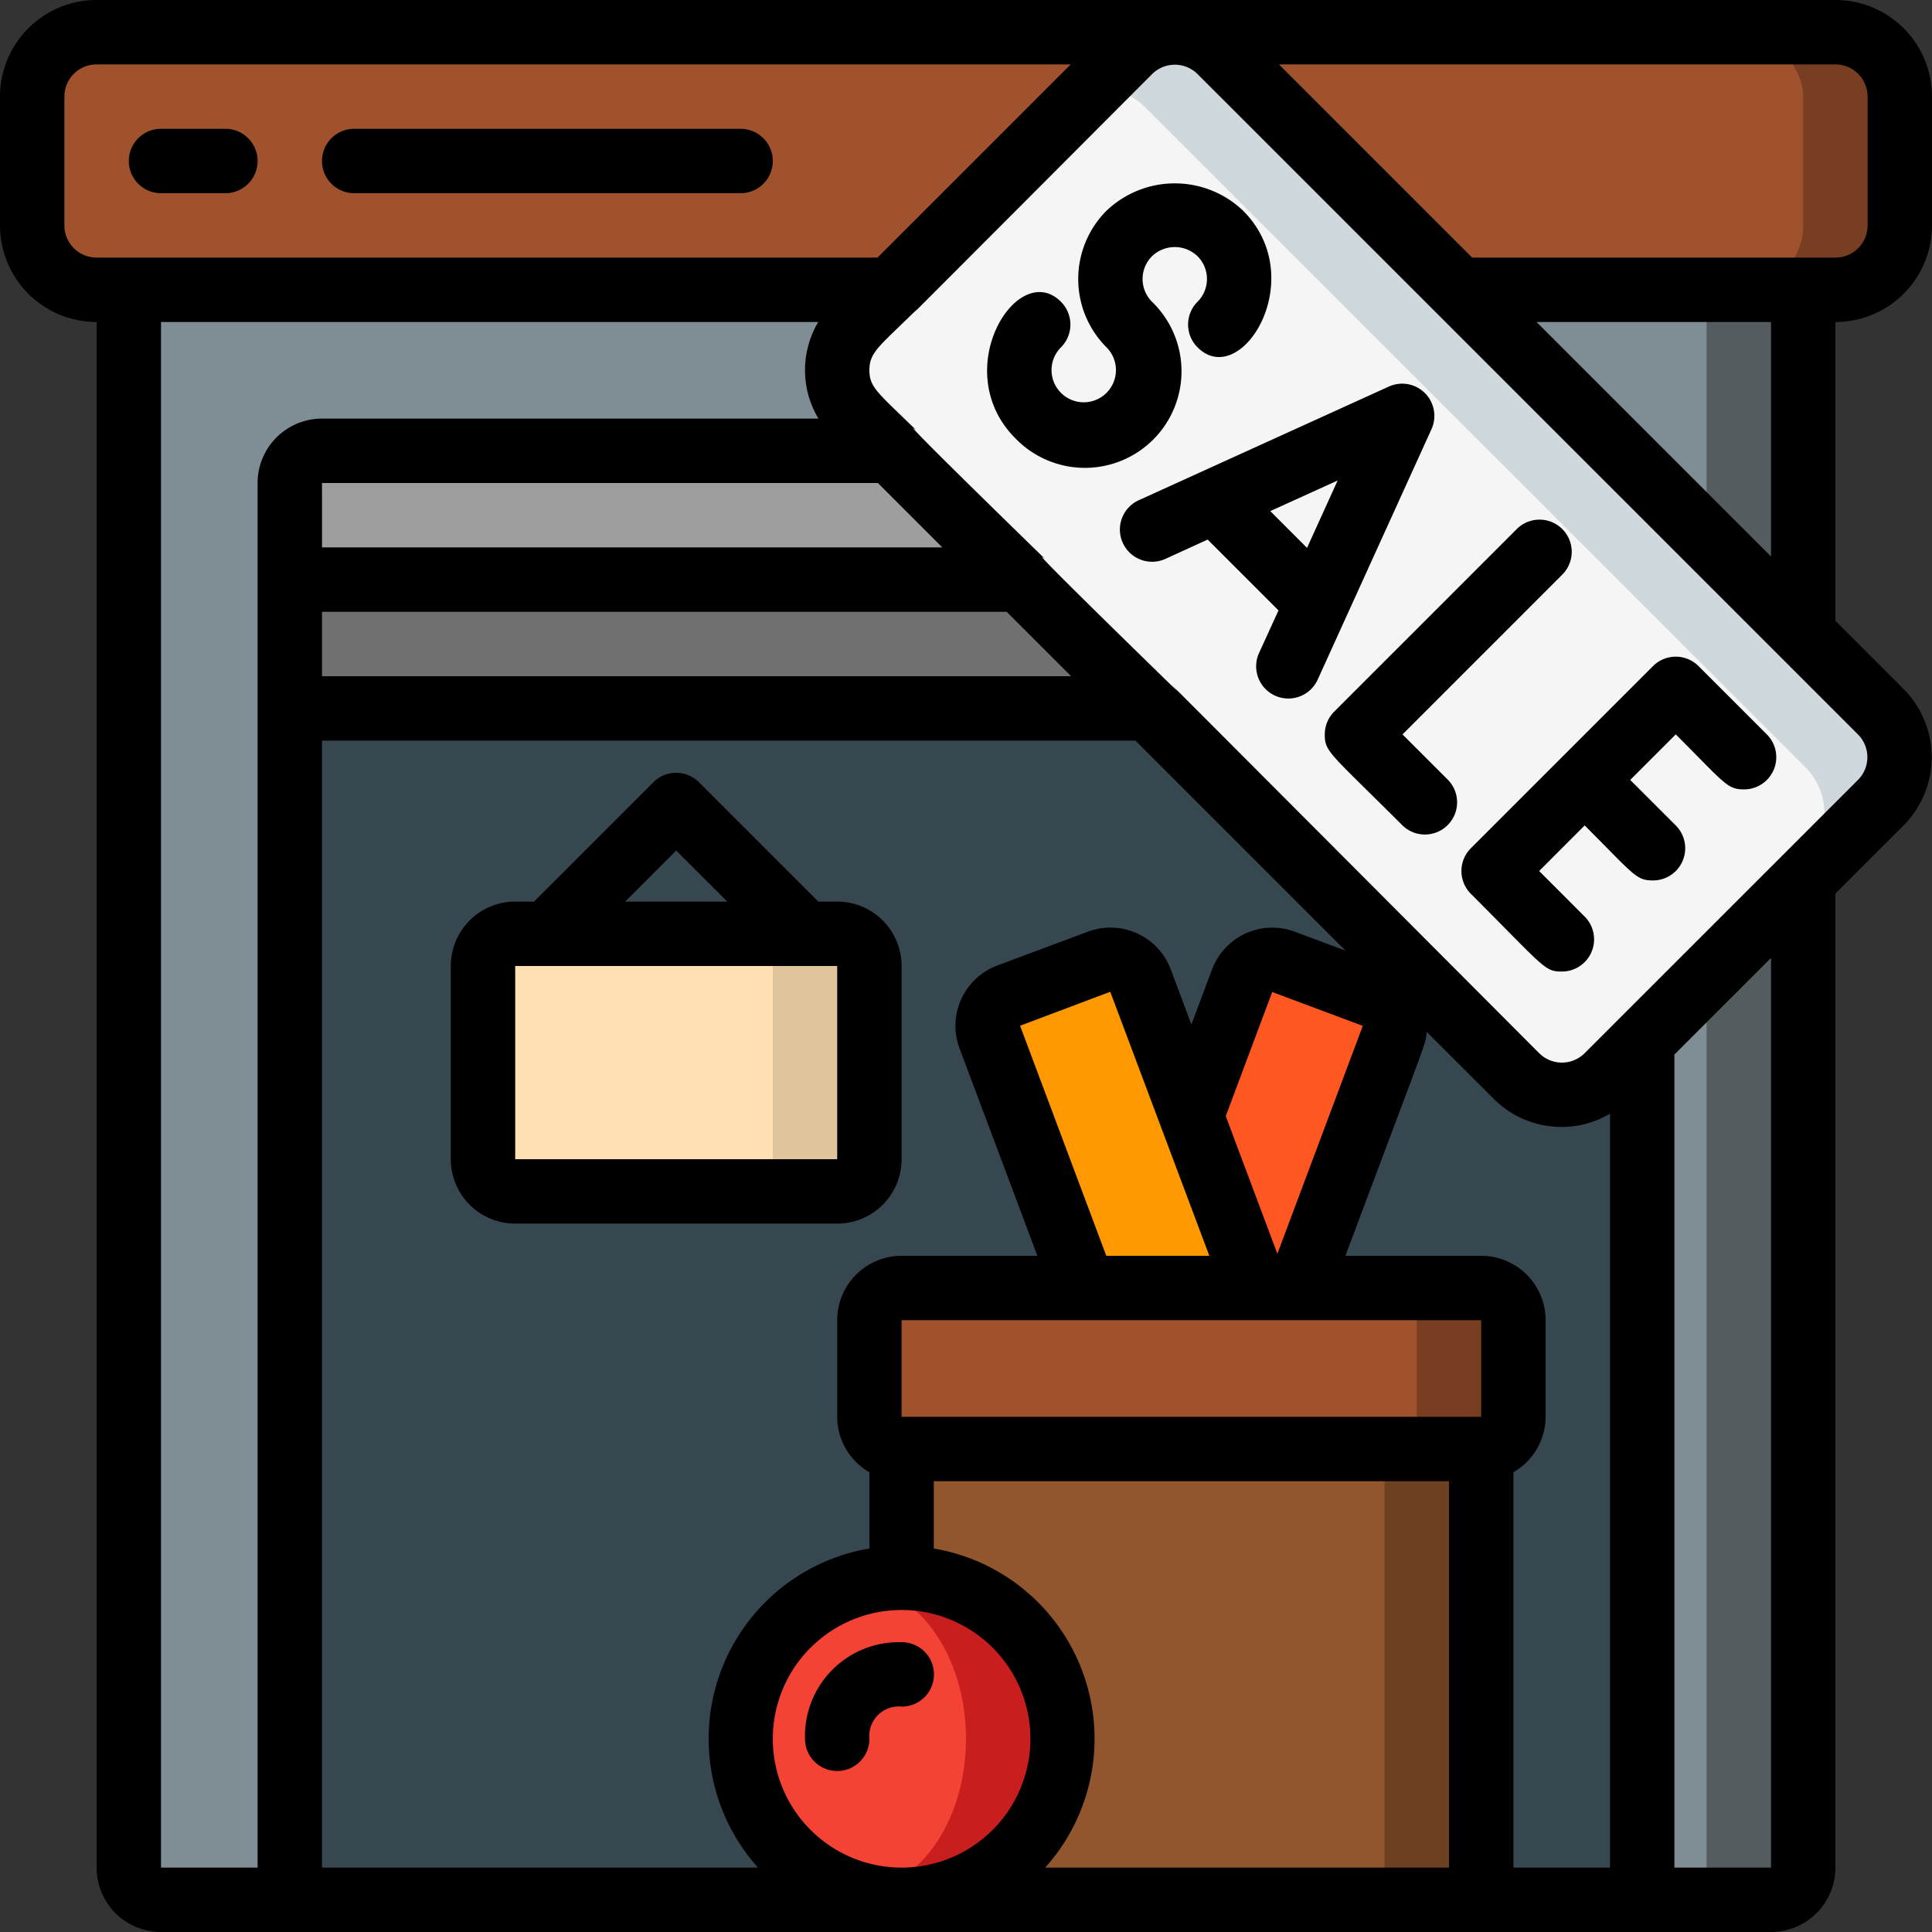 <svg xmlns="http://www.w3.org/2000/svg" viewBox="0 0 60 60"><rect x="0" y="0" width="60" height="60" fill="#333333" stroke="none"/><g fill="none" fill-rule="evenodd"><g transform="translate(1 1)"><rect width="58" height="8" fill="#783e22" fill-rule="nonzero" rx="2"/><rect width="55" height="8" fill="sienna" fill-rule="nonzero" rx="2"/><path fill="#545c60" fill-rule="nonzero" d="M55 8v49a1 1 0 0 1-1 1H4a1 1 0 0 1-1-1V8z"/><path fill="#7f8e94" fill-rule="nonzero" d="M52 8v49a1 1 0 0 1-1 1H4a1 1 0 0 1-1-1V8z"/><path stroke="#000" stroke-linecap="round" stroke-linejoin="round" stroke-width="2" d="M50 25.01V25"/><g fill-rule="nonzero"><path fill="#37474f" d="M50 31.33V58H8V21h26.68l11.41 11.41a1.952 1.952 0 0 0 1.68.56c.803-.077 1.11-.52 2.23-1.64z"/><path fill="#707070" d="M34.68 21H8v-4h22.68z"/><path fill="#9e9e9e" d="M30.68 17H8v-3a1 1 0 0 1 1-1h17.68z"/><path fill="#6d4122" d="M27 44h18v14H27z"/><path fill="#91562d" d="M27 44h15v14H27z"/><path fill="#ff5722" d="M42.26 31.21L39.34 39H38c-2.025-5.4-2-5.24-2-5.34l1.58-4.21a1 1 0 0 1 1.28-.58l2.81 1.05c.518.195.781.77.59 1.29z"/><path fill="#c81e1e" d="M32 53a5 5 0 1 1-6.5-4.78A5.012 5.012 0 0 1 32 53z"/><ellipse cx="25.5" cy="53" fill="#f44335" rx="3.5" ry="4.78"/><path fill="#cfd8dc" d="M57.41 23.93l-8.49 8.48a2.009 2.009 0 0 1-2.83 0l-20.5-20.5a1.989 1.989 0 0 1 0-2.83C33.86.857 32.454 2.206 34.07.59a2 2 0 0 1 2.83 0L57.41 21.1a2 2 0 0 1 0 2.83z"/><path fill="#f5f5f5" d="M55.07 25.66l-7.3 7.31a1.952 1.952 0 0 1-1.68-.56l-20.5-20.5a1.986 1.986 0 0 1 0-2.83l7.3-7.31a1.942 1.942 0 0 1 1.67.56l20.51 20.5a2 2 0 0 1 0 2.83z"/><rect width="12" height="8" x="14" y="28" fill="#dfc49c" rx="1"/><rect width="9" height="8" x="14" y="28" fill="#ffe0b2" rx="1"/><rect width="20" height="5" x="26" y="39" fill="#783e22" rx="1"/><rect width="17" height="5" x="26" y="39" fill="sienna" rx="1"/><path fill="#ff9801" d="M32.66 39l-2.92-7.79a1.007 1.007 0 0 1 .59-1.29l2.81-1.05a1 1 0 0 1 1.28.58L38 39z"/></g></g><g fill="#000" fill-rule="nonzero"><path d="M57 0H3a3 3 0 0 0-3 3v4a3 3 0 0 0 3 3v48a2 2 0 0 0 2 2h50a2 2 0 0 0 2-2V27.749l2.113-2.113a3 3 0 0 0 0-4.242L57 19.281V10a3 3 0 0 0 3-3V3a3 3 0 0 0-3-3zM2 7V3a1 1 0 0 1 1-1h30.252l-6 6H3a1 1 0 0 1-1-1zm3 3h20.412a2.92 2.92 0 0 0 .006 3H10a2 2 0 0 0-2 2v43H5zm5 9h21.264l2 2H10zm0-2v-2h17.264l2 2zm0 6h25.264l6.522 6.522-1.576-.588a2 2 0 0 0-2.566 1.166L37 31.815l-.643-1.715a2 2 0 0 0-2.567-1.167l-2.819 1.052a2 2 0 0 0-1.171 2.576L32.217 39H28a2 2 0 0 0-2 2v3a1.993 1.993 0 0 0 1 1.722v2.368A5.992 5.992 0 0 0 23.54 58H10zm18 21v-3h18v3zm0 14a4 4 0 1 1 0-8 4 4 0 0 1 0 8zm9.557-19h-3.2l-2.677-7.144 2.8-1.055zm.51-4.338l1.443-3.855 2.813 1.052-2.653 7.079zM32.46 58A5.992 5.992 0 0 0 29 48.09V46h16v12zM47 58V45.722A1.993 1.993 0 0 0 48 44v-3a2 2 0 0 0-2-2h-4.217c2.629-7.016 2.484-6.538 2.524-6.957l2.078 2.078a2.972 2.972 0 0 0 3.615.466V58zm8 0h-3V32.749l3-3zm2.7-33.778l-8.486 8.485a1 1 0 0 1-1.414 0C32.271 17.14 37.5 22.375 36.38 21.287c-5.527-5.387-3.6-3.612-4-4-5.527-5.387-3.6-3.612-4-4-1.133-1.103-1.38-1.265-1.38-1.793 0-.551.311-.742 1.364-1.778.735-.722-2.623 2.649 7.415-7.414a1 1 0 0 1 1.413 0L57.7 22.808a1 1 0 0 1 0 1.414zM55 17.281L47.719 10H55zM58 7a1 1 0 0 1-1 1H45.719l-6-6H57a1 1 0 0 1 1 1z"/><path d="M28 36v-6a2 2 0 0 0-2-2h-.586l-3.707-3.707a1 1 0 0 0-1.414 0L16.586 28H16a2 2 0 0 0-2 2v6a2 2 0 0 0 2 2h10a2 2 0 0 0 2-2zm-7-9.586L22.586 28h-3.172zM16 30h10v6H16zM5 6h2a1 1 0 1 0 0-2H5a1 1 0 1 0 0 2zM11 6h12a1 1 0 0 0 0-2H11a1 1 0 0 0 0 2zM28 51a2.916 2.916 0 0 0-3 3 1 1 0 0 0 2 0 .918.918 0 0 1 1.01-1 1 1 0 1 0-.01-2zM34.364 6.544a3 3 0 0 0 0 4.243 1 1 0 1 1-1.415 0 1 1 0 0 0 0-1.415c-1.346-1.348-3.524 2.134-1.414 4.242a3 3 0 1 0 4.242-4.242 1 1 0 0 1 0-1.415 1.02 1.02 0 0 1 1.413 0 1 1 0 0 1 0 1.415 1 1 0 0 0 0 1.414c1.35 1.35 3.518-2.139 1.415-4.243a3.073 3.073 0 0 0-4.241.001zM34.868 16.857a1 1 0 0 0 1.324.5l1.313-.6 2.2 2.2-.6 1.313a1 1 0 1 0 1.82.829l3.535-7.779A1 1 0 0 0 43.143 12l-7.778 3.535a1 1 0 0 0-.497 1.322zm5.723.158l-1.141-1.142 2.092-.951zM41.142 22.808c0 .551.155.569 2.415 2.828a1 1 0 0 0 1.414-1.414l-1.415-1.414 4.95-4.951a1 1 0 1 0-1.414-1.414L41.435 22.1a1 1 0 0 0-.293.708zM45.678 27.757c2.3 2.3 2.284 2.415 2.828 2.415a1 1 0 0 0 .707-1.707L47.8 27.05l1.414-1.415c1.538 1.538 1.595 1.708 2.121 1.708a1 1 0 0 0 .708-1.707l-1.415-1.414 1.415-1.415c1.538 1.538 1.595 1.708 2.121 1.708a1 1 0 0 0 .707-1.707l-2.121-2.121a1 1 0 0 0-1.415 0l-5.656 5.656a1 1 0 0 0-.001 1.414z"/></g></g></svg>